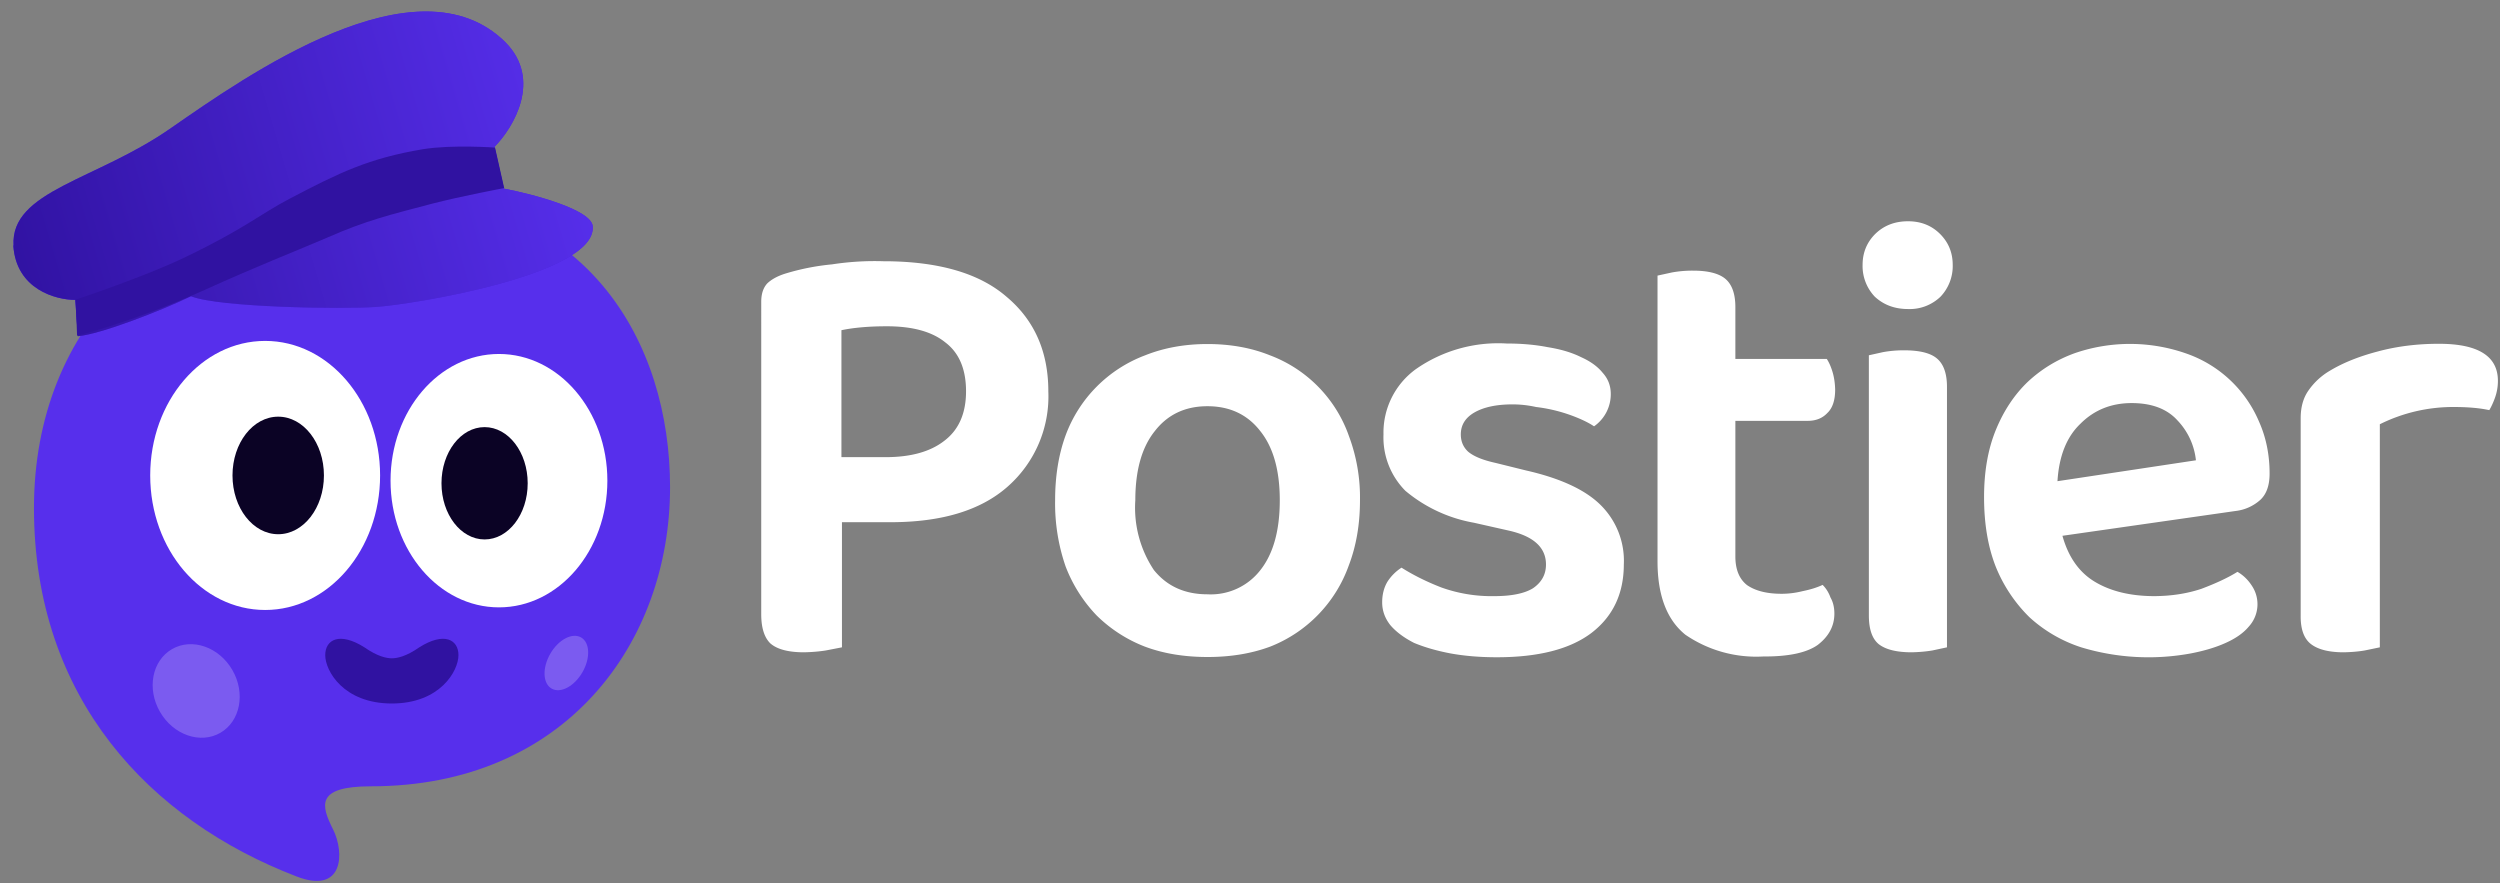 <svg xmlns="http://www.w3.org/2000/svg" xmlns:xlink="http://www.w3.org/1999/xlink" width="957" height="338" fill="none">
  <rect width="100%" height="100%" fill="#808080" stroke="none"/>
  <path fill="#572fec" d="M256.5 186.5c0 59.5-40 114.5-114.5 114.5-21.5 0-19 7.5-14.5 16.5s4 25-14 18C57.5 314 13 267.5 13 194.5c0-69.5 48.5-121 130.5-121s113 58 113 113"/>
  <ellipse cx="191" cy="184" fill="#fff" rx="41.5" ry="48.5"/>
  <ellipse cx="75.1" cy="264.5" fill="#7b5bf0" rx="16" ry="18.5" transform="rotate(-30 75.1 264.5)"/>
  <ellipse cx="216.8" cy="253.8" fill="#7b5bf0" rx="7.1" ry="11.3" transform="rotate(30 216.8 253.8)"/>
  <ellipse cx="185.5" cy="185" fill="#0b0325" rx="16.5" ry="21.5"/>
  <ellipse cx="101.5" cy="182" fill="#fff" rx="44" ry="51.5"/>
  <ellipse cx="106.5" cy="182" fill="#0b0325" rx="17.5" ry="22.5"/>
  <path fill="#3012a1" d="M150 252c-2 0-5.5-.7-10.5-4.2-9.5-6-15-3-15 3s7 18.5 25.5 18.5 25.5-12.5 25.5-18.5-5.5-9-15-3c-5 3.5-8.5 4.2-10.5 4.2"/>
  <path fill="#4c24e0" d="M5.1 94c1.1 16.8 16.3 20.8 23.7 20.8l1 13.9c8.3-.6 32.5-10 43.3-15.3 10.6 4.3 57.8 5 70.8 4.1 13-.8 84.3-12.2 83-30.8-.3-6.4-22.9-12.4-34-14.5l-3.6-16c7.3-7.4 18.3-25.7 4.2-40-33.8-33.5-99.4 13-128 32.8C37 69 3.9 73 5.2 94"/>
  <path fill="url(#a)" d="M5.1 94c1.1 16.8 16.3 20.8 23.7 20.8l1 13.9c8.3-.6 32.5-10 43.3-15.3 10.6 4.3 57.8 5 70.8 4.1 13-.8 84.3-12.2 83-30.8-.3-6.4-22.9-12.4-34-14.5l-3.6-16c7.3-7.4 18.3-25.7 4.2-40-33.8-33.5-99.4 13-128 32.8C37 69 3.9 73 5.2 94"/>
  <path fill="#3012a1" d="M71 98.4c-15.5 7.5-42 16.3-42 16.3l.5 13.8s20.7-5 47.9-17.1c22.1-10 32.8-14 48-20.5 15-6.6 24-8.7 39.9-12.9 11.6-3 27.7-6 27.7-6l-3.5-15.5s-16.2-1.2-27.5.6c-20.9 3.5-32.1 9-51 18.9C99.5 82 93.9 87.4 71 98.4"/>
  <path fill="#fff" d="M322.3 199.9v47.9l-6.2 1.2q-3.8.6-8.3.7-9 0-12.9-3.4-3.5-3.4-3.5-11.2V115.5q0-4.5 2.3-7 2.4-2.3 6.7-3.7a90 90 0 0 1 18.1-3.6 107 107 0 0 1 19.6-1.2q31.5 0 47.2 13.6 16 13.4 16 36.2a46 46 0 0 1-15.6 36.5q-15.4 13.6-44.8 13.6zM339 175q14.4 0 22.4-6.2 8.4-6.3 8.4-19t-7.9-18.7q-7.6-6.2-22.4-6.2-10.2 0-17.4 1.5V175zM520.6 191.5q0 13.8-4.3 25a52.2 52.2 0 0 1-30 31q-10.7 4-24 4-13.5 0-24.1-4a54 54 0 0 1-18.4-11.9 56 56 0 0 1-11.9-18.8 74 74 0 0 1-4-25.3q0-13.8 4-24.8a51.9 51.9 0 0 1 30.5-30.7q10.8-4.3 23.8-4.3 13.2 0 23.9 4.3a51.1 51.1 0 0 1 30.3 31 67 67 0 0 1 4.2 24.5m-58.4-36q-12.8 0-20.2 9.6-7.4 9.3-7.4 26.4a43 43 0 0 0 7.1 26.7q7.5 9.3 20.5 9.3a24 24 0 0 0 20.3-9.3q7.4-9.4 7.4-26.7 0-17.1-7.4-26.4-7.4-9.6-20.3-9.6M621.6 216q0 16.8-12.4 26.3-12.3 9.3-36.2 9.3-9.8 0-17.9-1.5-7.8-1.5-13.8-4-5.7-2.9-9-6.7-3.2-4-3.2-8.8 0-4.5 2-7.9a18 18 0 0 1 5.4-5.4q6.8 4.3 15.3 7.6a57 57 0 0 0 20.2 3.3q9.9 0 14.8-3 5-3.4 5-9.1 0-9.8-14.3-13l-13.3-3a56 56 0 0 1-26.2-12.2 29 29 0 0 1-8.4-21.6 30 30 0 0 1 12.4-25 55 55 0 0 1 34.8-9.8q8.6 0 15.7 1.4 7.5 1.2 12.7 3.8 5.4 2.4 8.3 6 3 3.3 3.1 7.8a15 15 0 0 1-6.4 12.7q-2.2-1.5-5.7-3a60 60 0 0 0-16.5-4.4q-4.5-1-9-1-9.2 0-14.6 3.1-5.2 3-5.2 8.4 0 4 2.8 6.6 3.2 2.7 10.5 4.3l11.7 2.9q19.8 4.5 28.6 13.3a30 30 0 0 1 8.8 22.7M664.3 213q0 7.5 4.5 11 4.8 3.3 13.2 3.3 4 0 8-1 4.5-.9 7.7-2.4 2 2 3 4.8 1.5 2.6 1.5 6.2 0 7.1-6.4 12-6.4 4.5-20.8 4.4a48 48 0 0 1-29.8-8.3q-10.7-8.6-10.7-28.1V105.5l5.5-1.2a44 44 0 0 1 8.1-.7q8.4 0 12.2 3 4 3.2 4 11v19.8h35q1.3 2 2.2 5t1 6.7q0 6.2-3 9-2.8 3-7.5 3h-27.7zM715.4 136l5.4-1.2a44 44 0 0 1 8.1-.7q8.7 0 12.4 3 4 3.2 4 11v99.7l-5.6 1.2q-3.6.6-7.9.7-8.6 0-12.6-3.1-3.8-3.1-3.8-11zm-2.4-34.6q0-6.9 4.7-11.7 5-5 12.7-5 7.5 0 12.4 5 4.7 4.8 4.7 11.7a17 17 0 0 1-4.7 12.2 17 17 0 0 1-12.4 4.7q-7.6 0-12.7-4.7a17 17 0 0 1-4.7-12.2M789.5 205.1q3.4 12.2 12.4 17.6t22.4 5.5q10 0 18.4-2.8 8.5-3.2 13.8-6.5 3.3 1.9 5.5 5.3a12.7 12.7 0 0 1-1.2 15.7q-3 3.6-8.8 6.2-5.5 2.5-13.2 4a89 89 0 0 1-42.1-2.3 54 54 0 0 1-19.8-11.5A57 57 0 0 1 764 217q-4.5-11.4-4.5-26.7 0-14.7 4.5-25.7t12.2-18.4q7.8-7.3 18-11a65 65 0 0 1 43.2.3 47 47 0 0 1 27.4 26q4 9 4 19.8 0 6.7-3.5 10a17 17 0 0 1-9.5 4.3zm26.5-50.8q-11.7 0-19.6 7.9-7.9 7.5-8.8 22l53-8a26 26 0 0 0-7-15.2q-6-6.7-17.6-6.7M911 247.8l-5.8 1.2q-3.5.6-8 .7-8.4 0-12.5-3.1t-4-11v-75.5q0-6.3 2.9-10.5a26 26 0 0 1 8.3-7.7q7.5-4.5 18.1-7.3 11-3 23.6-3 22.6 0 22.6 14.2 0 3.3-1.1 6.4-1 2.8-2.2 4.8-5.5-1.2-13.6-1.2a63 63 0 0 0-28.3 6.6z"/>
  <defs>
    <linearGradient id="a" x1="229" x2="10.3" y1="67.5" y2="131.7" gradientUnits="userSpaceOnUse">
      <stop stop-color="#572fec"/>
      <stop offset="1" stop-color="#3012a1"/>
    </linearGradient>
  </defs>
</svg>
